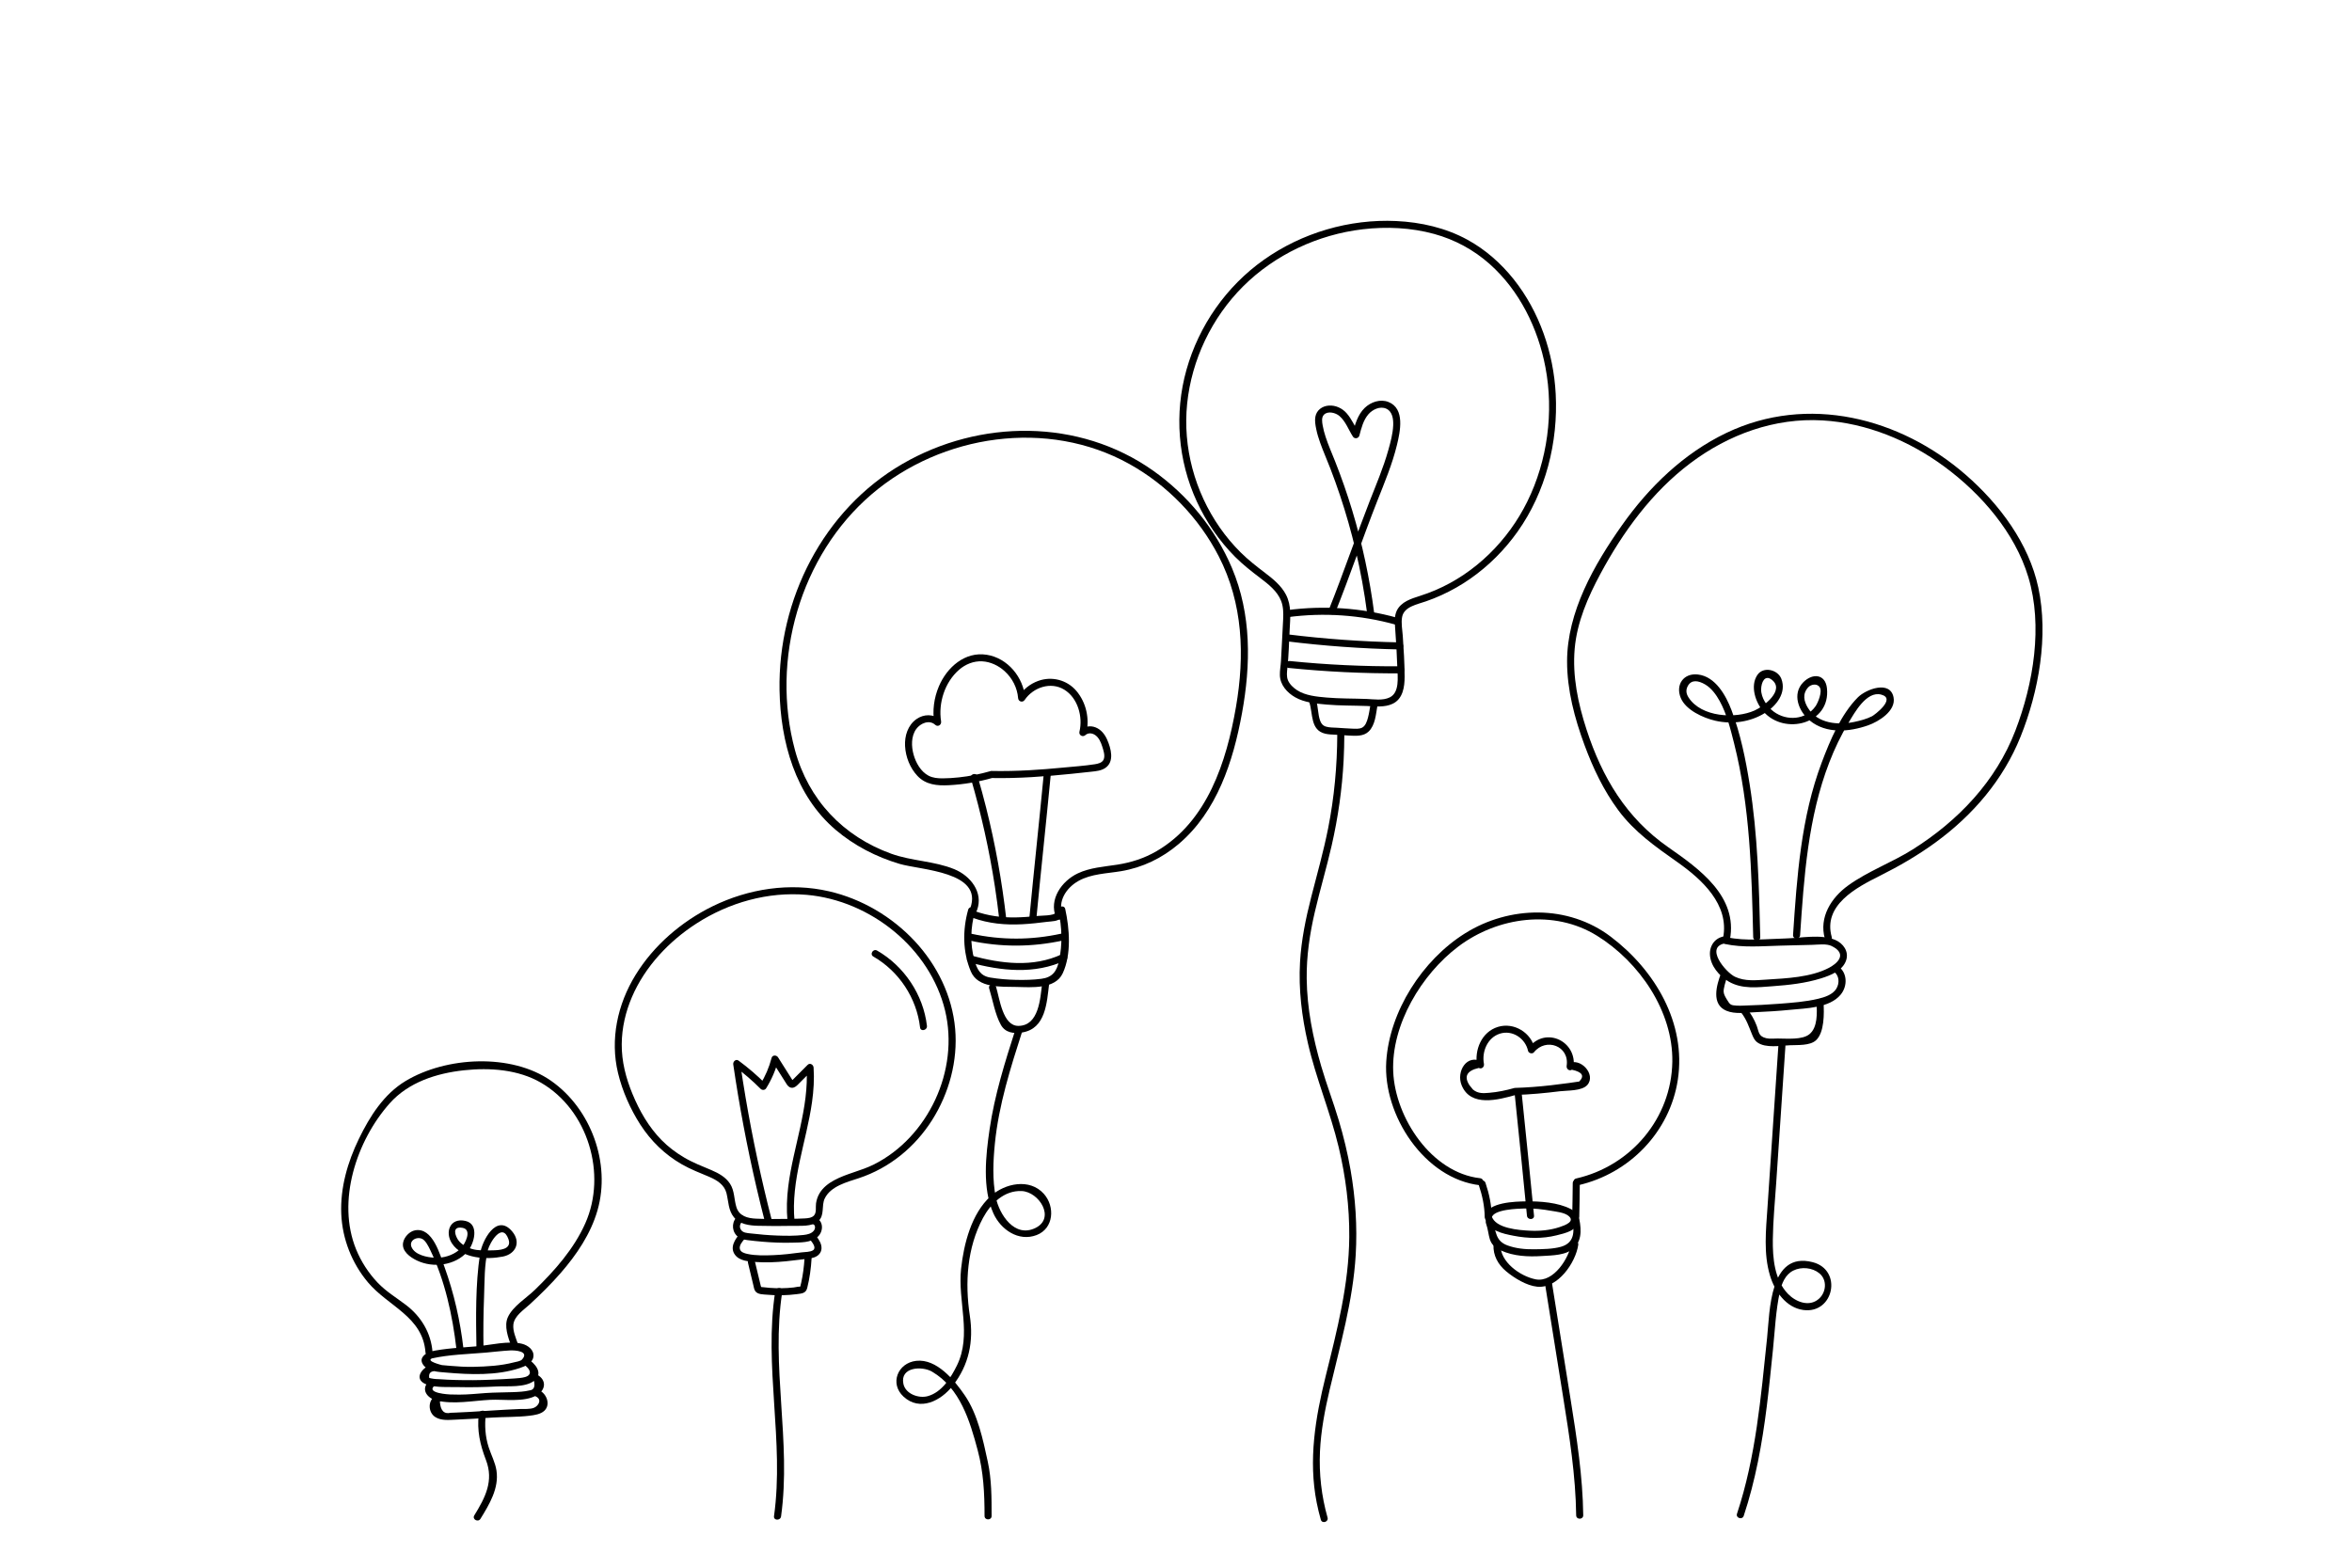 <svg id="eJska9XyPRF1" xmlns="http://www.w3.org/2000/svg" xmlns:xlink="http://www.w3.org/1999/xlink" viewBox="0 0 1200 800" shape-rendering="geometricPrecision" text-rendering="geometricPrecision" style="background-color:transparent">
<style><![CDATA[
#eJska9XyPRF4 {animation: eJska9XyPRF4_c_o 9300ms linear infinite normal forwards}@keyframes eJska9XyPRF4_c_o { 0% {opacity: 0} 7.204% {opacity: 0;animation-timing-function: step-end} 7.312% {opacity: 0.08;animation-timing-function: cubic-bezier(0.17,0.17,0.67,1)} 11.613% {opacity: 1;animation-timing-function: cubic-bezier(0.17,0,0.83,1)} 86.022% {opacity: 1;animation-timing-function: cubic-bezier(0.17,0,0.83,1)} 96.774% {opacity: 0} 100% {opacity: 0}} #eJska9XyPRF7 {animation: eJska9XyPRF7_c_o 9300ms linear infinite normal forwards}@keyframes eJska9XyPRF7_c_o { 0% {opacity: 0} 8.495% {opacity: 0;animation-timing-function: step-end} 8.602% {opacity: 1;animation-timing-function: step-end} 86.022% {opacity: 1} 96.774% {opacity: 0} 100% {opacity: 0}} #eJska9XyPRF10 {animation: eJska9XyPRF10_c_o 9300ms linear infinite normal forwards}@keyframes eJska9XyPRF10_c_o { 0% {opacity: 0} 8.495% {opacity: 0;animation-timing-function: step-end} 8.602% {opacity: 1;animation-timing-function: step-end} 86.022% {opacity: 1} 96.774% {opacity: 0} 100% {opacity: 0}} #eJska9XyPRF13 {animation: eJska9XyPRF13_c_o 9300ms linear infinite normal forwards}@keyframes eJska9XyPRF13_c_o { 0% {opacity: 0} 8.495% {opacity: 0;animation-timing-function: step-end} 8.602% {opacity: 1;animation-timing-function: step-end} 86.022% {opacity: 1} 96.774% {opacity: 0} 100% {opacity: 0}} #eJska9XyPRF16 {animation: eJska9XyPRF16_c_o 9300ms linear infinite normal forwards}@keyframes eJska9XyPRF16_c_o { 0% {opacity: 0} 13.226% {opacity: 0;animation-timing-function: step-end} 13.333% {opacity: 0.08;animation-timing-function: cubic-bezier(0.17,0.17,0.67,1)} 17.634% {opacity: 1;animation-timing-function: cubic-bezier(0.17,0,0.83,1)} 86.022% {opacity: 1;animation-timing-function: cubic-bezier(0.17,0,0.83,1)} 96.774% {opacity: 0} 100% {opacity: 0}} #eJska9XyPRF19 {animation: eJska9XyPRF19_c_o 9300ms linear infinite normal forwards}@keyframes eJska9XyPRF19_c_o { 0% {opacity: 0} 16.237% {opacity: 0;animation-timing-function: step-end} 16.344% {opacity: 1;animation-timing-function: step-end} 86.022% {opacity: 1} 96.774% {opacity: 0} 100% {opacity: 0}} #eJska9XyPRF22 {animation: eJska9XyPRF22_c_o 9300ms linear infinite normal forwards}@keyframes eJska9XyPRF22_c_o { 0% {opacity: 0} 16.237% {opacity: 0;animation-timing-function: step-end} 16.344% {opacity: 1;animation-timing-function: step-end} 86.022% {opacity: 1} 96.774% {opacity: 0} 100% {opacity: 0}} #eJska9XyPRF25 {animation: eJska9XyPRF25_c_o 9300ms linear infinite normal forwards}@keyframes eJska9XyPRF25_c_o { 0% {opacity: 0} 16.237% {opacity: 0;animation-timing-function: step-end} 16.344% {opacity: 1;animation-timing-function: step-end} 86.022% {opacity: 1} 96.774% {opacity: 0} 100% {opacity: 0}} #eJska9XyPRF28 {animation: eJska9XyPRF28_c_o 9300ms linear infinite normal forwards}@keyframes eJska9XyPRF28_c_o { 0% {opacity: 0} 20.108% {opacity: 0;animation-timing-function: step-end} 20.215% {opacity: 0.08;animation-timing-function: cubic-bezier(0.17,0.17,0.67,1)} 24.516% {opacity: 1;animation-timing-function: cubic-bezier(0.17,0,0.83,1)} 86.022% {opacity: 1;animation-timing-function: cubic-bezier(0.17,0,0.83,1)} 96.774% {opacity: 0} 100% {opacity: 0}} #eJska9XyPRF31 {animation: eJska9XyPRF31_c_o 9300ms linear infinite normal forwards}@keyframes eJska9XyPRF31_c_o { 0% {opacity: 0} 21.398% {opacity: 0;animation-timing-function: step-end} 21.505% {opacity: 1;animation-timing-function: step-end} 86.022% {opacity: 1} 96.774% {opacity: 0} 100% {opacity: 0}} #eJska9XyPRF34 {animation: eJska9XyPRF34_c_o 9300ms linear infinite normal forwards}@keyframes eJska9XyPRF34_c_o { 0% {opacity: 0} 21.398% {opacity: 0;animation-timing-function: step-end} 21.505% {opacity: 1;animation-timing-function: step-end} 86.022% {opacity: 1} 96.774% {opacity: 0} 100% {opacity: 0}} #eJska9XyPRF37 {animation: eJska9XyPRF37_c_o 9300ms linear infinite normal forwards}@keyframes eJska9XyPRF37_c_o { 0% {opacity: 0} 21.398% {opacity: 0;animation-timing-function: step-end} 21.505% {opacity: 1;animation-timing-function: step-end} 86.022% {opacity: 1} 96.774% {opacity: 0} 100% {opacity: 0}} #eJska9XyPRF40 {animation: eJska9XyPRF40_c_o 9300ms linear infinite normal forwards}@keyframes eJska9XyPRF40_c_o { 0% {opacity: 0} 27.419% {opacity: 0;animation-timing-function: step-end} 27.527% {opacity: 0.08;animation-timing-function: cubic-bezier(0.17,0.17,0.67,1)} 31.828% {opacity: 1;animation-timing-function: cubic-bezier(0.17,0,0.83,1)} 86.022% {opacity: 1;animation-timing-function: cubic-bezier(0.17,0,0.83,1)} 96.774% {opacity: 0} 100% {opacity: 0}} #eJska9XyPRF43 {animation: eJska9XyPRF43_c_o 9300ms linear infinite normal forwards}@keyframes eJska9XyPRF43_c_o { 0% {opacity: 0} 29.57% {opacity: 0;animation-timing-function: step-end} 29.677% {opacity: 1;animation-timing-function: step-end} 86.022% {opacity: 1} 96.774% {opacity: 0} 100% {opacity: 0}} #eJska9XyPRF46 {animation: eJska9XyPRF46_c_o 9300ms linear infinite normal forwards}@keyframes eJska9XyPRF46_c_o { 0% {opacity: 0} 29.57% {opacity: 0;animation-timing-function: step-end} 29.677% {opacity: 1;animation-timing-function: step-end} 86.022% {opacity: 1} 96.774% {opacity: 0} 100% {opacity: 0}} #eJska9XyPRF49 {animation: eJska9XyPRF49_c_o 9300ms linear infinite normal forwards}@keyframes eJska9XyPRF49_c_o { 0% {opacity: 0} 29.57% {opacity: 0;animation-timing-function: step-end} 29.677% {opacity: 1;animation-timing-function: step-end} 86.022% {opacity: 1} 96.774% {opacity: 0} 100% {opacity: 0}} #eJska9XyPRF52 {animation: eJska9XyPRF52_c_o 9300ms linear infinite normal forwards}@keyframes eJska9XyPRF52_c_o { 0% {opacity: 0} 35.161% {opacity: 0;animation-timing-function: step-end} 35.269% {opacity: 0.08;animation-timing-function: cubic-bezier(0.17,0.17,0.67,1)} 39.57% {opacity: 1;animation-timing-function: cubic-bezier(0.17,0,0.83,1)} 86.022% {opacity: 1;animation-timing-function: cubic-bezier(0.17,0,0.83,1)} 96.774% {opacity: 0} 100% {opacity: 0}} #eJska9XyPRF55 {animation: eJska9XyPRF55_c_o 9300ms linear infinite normal forwards}@keyframes eJska9XyPRF55_c_o { 0% {opacity: 0} 37.742% {opacity: 0;animation-timing-function: step-end} 37.849% {opacity: 1;animation-timing-function: step-end} 86.022% {opacity: 1} 96.774% {opacity: 0} 100% {opacity: 0}} #eJska9XyPRF58 {animation: eJska9XyPRF58_c_o 9300ms linear infinite normal forwards}@keyframes eJska9XyPRF58_c_o { 0% {opacity: 0} 37.742% {opacity: 0;animation-timing-function: step-end} 37.849% {opacity: 1;animation-timing-function: step-end} 86.022% {opacity: 1} 96.774% {opacity: 0} 100% {opacity: 0}} #eJska9XyPRF61 {animation: eJska9XyPRF61_c_o 9300ms linear infinite normal forwards}@keyframes eJska9XyPRF61_c_o { 0% {opacity: 0} 37.742% {opacity: 0;animation-timing-function: step-end} 37.849% {opacity: 1;animation-timing-function: step-end} 86.022% {opacity: 1} 96.774% {opacity: 0} 100% {opacity: 0}} #eJska9XyPRF64_tr {animation: eJska9XyPRF64_tr__tr 9300ms linear infinite normal forwards}@keyframes eJska9XyPRF64_tr__tr { 0% {transform: translate(-168.81px,256.618px) rotate(-1deg);animation-timing-function: cubic-bezier(0.33,0,0.67,1)} 16.344% {transform: translate(-168.81px,256.618px) rotate(1deg);animation-timing-function: cubic-bezier(0.33,0,0.67,1)} 32.688% {transform: translate(-168.81px,256.618px) rotate(-1deg);animation-timing-function: cubic-bezier(0.33,0,0.67,1)} 49.032% {transform: translate(-168.81px,256.618px) rotate(1deg);animation-timing-function: cubic-bezier(0.33,0,0.67,1)} 64.946% {transform: translate(-168.81px,256.618px) rotate(-1deg);animation-timing-function: cubic-bezier(0.33,0,0.67,1)} 78.71% {transform: translate(-168.81px,256.618px) rotate(1deg);animation-timing-function: cubic-bezier(0.33,0,0.67,1)} 96.774% {transform: translate(-168.81px,256.618px) rotate(-1deg);animation-timing-function: cubic-bezier(0.33,0,0.83,0.83)} 99.355% {transform: translate(-168.81px,256.618px) rotate(1deg)} 100% {transform: translate(-168.81px,256.618px) rotate(1deg)}} #eJska9XyPRF80_tr {animation: eJska9XyPRF80_tr__tr 9300ms linear infinite normal forwards}@keyframes eJska9XyPRF80_tr__tr { 0% {transform: translate(-44.883px,256.113px) rotate(2deg);animation-timing-function: cubic-bezier(0.33,0,0.67,1)} 16.344% {transform: translate(-44.883px,256.113px) rotate(-1deg);animation-timing-function: cubic-bezier(0.33,0,0.67,1)} 32.688% {transform: translate(-44.883px,256.113px) rotate(2deg);animation-timing-function: cubic-bezier(0.33,0,0.67,1)} 49.032% {transform: translate(-44.883px,256.113px) rotate(-1deg);animation-timing-function: cubic-bezier(0.33,0,0.67,1)} 64.946% {transform: translate(-44.883px,256.113px) rotate(2deg);animation-timing-function: cubic-bezier(0.33,0,0.67,1)} 78.71% {transform: translate(-44.883px,256.113px) rotate(0deg);animation-timing-function: cubic-bezier(0.33,0,0.67,1)} 96.774% {transform: translate(-44.883px,256.113px) rotate(2deg)} 100% {transform: translate(-44.883px,256.113px) rotate(2deg)}} #eJska9XyPRF97_tr {animation: eJska9XyPRF97_tr__tr 9300ms linear infinite normal forwards}@keyframes eJska9XyPRF97_tr__tr { 0% {transform: translate(59.342px,256.129px) rotate(0deg);animation-timing-function: cubic-bezier(0.33,0,0.67,1)} 16.344% {transform: translate(59.342px,256.129px) rotate(2deg);animation-timing-function: cubic-bezier(0.33,0,0.67,1)} 32.688% {transform: translate(59.342px,256.129px) rotate(-1deg);animation-timing-function: cubic-bezier(0.33,0,0.67,1)} 49.032% {transform: translate(59.342px,256.129px) rotate(1deg);animation-timing-function: cubic-bezier(0.33,0,0.67,1)} 64.946% {transform: translate(59.342px,256.129px) rotate(-2deg);animation-timing-function: cubic-bezier(0.33,0,0.67,1)} 78.71% {transform: translate(59.342px,256.129px) rotate(2deg);animation-timing-function: cubic-bezier(0.33,0,0.67,1)} 96.774% {transform: translate(59.342px,256.129px) rotate(0deg)} 100% {transform: translate(59.342px,256.129px) rotate(0deg)}} #eJska9XyPRF120_tr {animation: eJska9XyPRF120_tr__tr 9300ms linear infinite normal forwards}@keyframes eJska9XyPRF120_tr__tr { 0% {transform: translate(226.247px,256.055px) rotate(-2deg);animation-timing-function: cubic-bezier(0.33,0,0.67,1)} 16.344% {transform: translate(226.247px,256.055px) rotate(0deg);animation-timing-function: cubic-bezier(0.33,0,0.67,1.24)} 40% {transform: translate(226.247px,256.055px) rotate(-1.187deg);animation-timing-function: cubic-bezier(0.33,0.26,0.67,1)} 64.946% {transform: translate(226.247px,256.055px) rotate(0deg);animation-timing-function: cubic-bezier(0.33,0,0.67,1)} 78.71% {transform: translate(226.247px,256.055px) rotate(1deg);animation-timing-function: cubic-bezier(0.33,0,0.67,1)} 96.774% {transform: translate(226.247px,256.055px) rotate(-2deg)} 100% {transform: translate(226.247px,256.055px) rotate(-2deg)}} #eJska9XyPRF137_tr {animation: eJska9XyPRF137_tr__tr 9300ms linear infinite normal forwards}@keyframes eJska9XyPRF137_tr__tr { 0% {transform: translate(283.352px,256.128px) rotate(-1deg);animation-timing-function: cubic-bezier(0.33,0,0.67,1)} 16.344% {transform: translate(283.352px,256.128px) rotate(1deg);animation-timing-function: cubic-bezier(0.33,0,0.67,1)} 32.688% {transform: translate(283.352px,256.128px) rotate(-1deg);animation-timing-function: cubic-bezier(0.33,0,0.67,1)} 49.032% {transform: translate(283.352px,256.128px) rotate(1deg);animation-timing-function: cubic-bezier(0.33,0,0.67,1)} 64.946% {transform: translate(283.352px,256.128px) rotate(-1deg);animation-timing-function: cubic-bezier(0.33,0,0.67,1)} 78.71% {transform: translate(283.352px,256.128px) rotate(1deg);animation-timing-function: cubic-bezier(0.33,0,0.67,1)} 96.774% {transform: translate(283.352px,256.128px) rotate(-1deg)} 100% {transform: translate(283.352px,256.128px) rotate(-1deg)}} #eJska9XyPRF155_tr {animation: eJska9XyPRF155_tr__tr 9300ms linear infinite normal forwards}@keyframes eJska9XyPRF155_tr__tr { 0% {transform: translate(382.712px,256.132px) rotate(2deg);animation-timing-function: cubic-bezier(0.33,0,0.67,1)} 16.344% {transform: translate(382.712px,256.132px) rotate(1deg);animation-timing-function: cubic-bezier(0.33,0,0.67,1)} 32.688% {transform: translate(382.712px,256.132px) rotate(2deg);animation-timing-function: cubic-bezier(0.33,0,0.67,1)} 49.032% {transform: translate(382.712px,256.132px) rotate(0deg);animation-timing-function: cubic-bezier(0.33,0,0.67,1)} 64.946% {transform: translate(382.712px,256.132px) rotate(2deg);animation-timing-function: cubic-bezier(0.33,0,0.67,1)} 78.71% {transform: translate(382.712px,256.132px) rotate(1deg);animation-timing-function: cubic-bezier(0.33,0,0.67,1)} 96.774% {transform: translate(382.712px,256.132px) rotate(2deg)} 100% {transform: translate(382.712px,256.132px) rotate(2deg)}}
]]></style>
<rect width="1200" height="800" rx="0" ry="0" fill="#fff" stroke-width="0"/><g transform="matrix(1.2 0 0 1.2 446 468)"><g id="eJska9XyPRF4" transform="translate(0 5.5)" opacity="0"><path d="M-220.774,135.114c7.207,8.105,18.118,12.762,29.199,14.68c10.735,1.858,22.55,1.171,33.204-3.328c10.172-4.295,18.361-12.088,23.156-21.766c4.528-9.139,6.079-19.265,5.527-28.876.348-2.177.409-4.359-.01-6.526-1.089-5.627-4.687-10.202-8.267-14.412-3.525-4.143-7.108-8.288-11.222-11.897-8.203-7.198-18.564-10.939-30.409-8.287-12.227,2.737-22.581,10.807-30.476,20.382-14.1,17.101-26.028,42.794-10.702,60.03" fill="#66c5b1" stroke-width="0"/></g></g><g transform="matrix(1.2 0 0 1.2 446 468)"><g id="eJska9XyPRF7" transform="matrix(.945 0.502-.412 0.776 60.018 95.583)" opacity="0"><path d="M-233.896,101.87c0,0-21.605-7.494-21.605-7.494" paint-order="stroke fill markers" fill="none" fill-rule="evenodd" stroke="#66c5b1" stroke-width="5" stroke-linecap="round"/></g></g><g transform="matrix(1.2 0 0 1.2 446 468)"><g id="eJska9XyPRF10" transform="matrix(.9 0.363-.292 0.722 81.426 65.747)" opacity="0"><path d="M-236,101.5c0,0,7.203-27.443,7.203-27.443" paint-order="stroke fill markers" fill="none" fill-rule="evenodd" stroke="#66c5b1" stroke-width="5" stroke-linecap="round"/></g></g><g transform="matrix(1.2 0 0 1.2 446 468)"><g id="eJska9XyPRF13" transform="matrix(.921 0.391-.391 0.921 30.917 77.437)" opacity="0"><path d="M-207.5,58c0,0-19.889-32.529-19.889-32.529" paint-order="stroke fill markers" fill="none" fill-rule="evenodd" stroke="#66c5b1" stroke-width="5" stroke-linecap="round"/></g></g><g transform="matrix(1.2 0 0 1.2 446 468)"><g id="eJska9XyPRF16" transform="translate(7 0)" opacity="0"><path d="M-85.377,104.875c13.181,4.419,28.088,2.972,41.364-1.501c12.861-4.332,25.204-12.02,33.762-23.1C-2.08,69.698,1.624,56.551,0.401,43.388c-1.154-12.43-6.189-24.163-13.159-34.11-1.066-2.53-2.447-4.898-4.339-6.966-4.91-5.373-11.84-8.143-18.511-10.534-6.566-2.354-13.195-4.673-20.044-6.109-13.66-2.863-27.365-.763-38.437,9.043-11.43,10.122-17.296,24.839-19.499,39.718-3.935,26.573.18,61.047,28.211,70.445" fill="#c7e598" stroke-width="0"/></g></g><g transform="matrix(1.2 0 0 1.2 446 468)"><g id="eJska9XyPRF19" transform="matrix(.993 0.122-.122 0.993 87.894 10.544)" opacity="0"><path d="M-177.957,-9.1c0,0-22.912-32.536-22.912-32.536" paint-order="stroke fill markers" fill="none" fill-rule="evenodd" stroke="#c7e598" stroke-width="5" stroke-linecap="round"/></g></g><g transform="matrix(1.2 0 0 1.2 446 468)"><g id="eJska9XyPRF22" transform="matrix(.927-.375 0.375 0.927 58.342-58.729)" opacity="0"><path d="M-169.868,-8.196c0,0-14.964-13.839-14.964-13.839" paint-order="stroke fill markers" fill="none" fill-rule="evenodd" stroke="#c7e598" stroke-width="5" stroke-linecap="round"/></g></g><g transform="matrix(1.2 0 0 1.2 446 468)"><g id="eJska9XyPRF25" transform="matrix(.545 0.839-.839 0.545 26.413 124.029)" opacity="0"><path d="M-172.273,-6.317c0,0-12.642-16.208-12.642-16.208" paint-order="stroke fill markers" fill="none" fill-rule="evenodd" stroke="#c7e598" stroke-width="5" stroke-linecap="round"/></g></g><g transform="matrix(1.2 0 0 1.2 446 468)"><g id="eJska9XyPRF28" transform="translate(10 0)" opacity="0"><path d="M27.879,-10.655c22.896,1.226,45.731-6.751,64.559-18.48c18.238-11.362,34.067-27.395,42.317-46.862c7.877-18.584,7.485-39.142-.688-57.783-7.717-17.602-21.227-32.663-36.942-44.365-2.884-3.256-6.185-6.151-10.151-8.411-10.297-5.87-22.545-7.162-34.205-8.007-11.477-.832-23.037-1.589-34.526-.975-22.912,1.222-43.541,9.675-56.362,28.283-13.233,19.208-15.509,42.899-11.929,65.382c6.395,40.153,29.239,88.611,77.927,91.218" fill="#ffe67d" stroke-width="0"/></g></g><g transform="matrix(1.2 0 0 1.2 446 468)"><g id="eJska9XyPRF31" transform="matrix(.899 0.438-.438 0.899 199.83-125.986)" opacity="0"><path d="M-177.957,-9.1c0,0-41.889-58.328-41.889-58.328" paint-order="stroke fill markers" fill="none" fill-rule="evenodd" stroke="#ffe67d" stroke-width="5" stroke-linecap="round"/></g></g><g transform="matrix(1.2 0 0 1.2 446 468)"><g id="eJska9XyPRF34" transform="matrix(.999-.052 0.052 0.999 182.3-206.712)" opacity="0"><path d="M-169.868,-8.196c0,0-24.334-21.34-24.334-21.34" paint-order="stroke fill markers" fill="none" fill-rule="evenodd" stroke="#ffe67d" stroke-width="5" stroke-linecap="round"/></g></g><g transform="matrix(1.2 0 0 1.2 446 468)"><g id="eJska9XyPRF37" transform="matrix(.545 0.839-.839 0.545 168.55-66.168)" opacity="0"><path d="M-172.273,-6.317c0,0-17.47-31.266-17.47-31.266" paint-order="stroke fill markers" fill="none" fill-rule="evenodd" stroke="#ffe67d" stroke-width="5" stroke-linecap="round"/></g></g><g transform="matrix(1.2 0 0 1.2 446 468)"><g id="eJska9XyPRF40" transform="translate(-10 0)" opacity="0"><path d="M216.296,-136.908c17.093,1.62,34.843-5.015,49.868-15.103c14.556-9.773,27.658-23.79,35.334-41.057c7.327-16.484,8.599-34.927,3.883-51.826-4.454-15.958-13.448-29.769-24.355-40.618-1.916-2.986-4.174-5.657-6.979-7.773-7.282-5.497-16.379-6.934-25.067-7.957-8.552-1.006-17.172-1.947-25.843-1.658-17.292.575-33.421,7.685-44.461,24.079-11.397,16.922-14.909,38.113-13.933,58.353c1.743,36.148,15.203,80.117,51.553,83.56" fill="#e0b4d4" stroke-width="0"/></g></g><g transform="matrix(1.2 0 0 1.2 446 468)"><g id="eJska9XyPRF43" transform="matrix(.899 0.438-.438 0.899 369.83-225.986)" opacity="0"><path d="M-177.957,-9.1c0,0-20.319-46.04-20.319-46.04" paint-order="stroke fill markers" fill="none" fill-rule="evenodd" stroke="#e0b4d4" stroke-width="5" stroke-linecap="round"/></g></g><g transform="matrix(1.2 0 0 1.2 446 468)"><g id="eJska9XyPRF46" transform="matrix(.999-.052 0.052 0.999 352.3-306.712)" opacity="0"><path d="M-169.868,-8.196c0,0-24.334-21.34-24.334-21.34" paint-order="stroke fill markers" fill="none" fill-rule="evenodd" stroke="#e0b4d4" stroke-width="5" stroke-linecap="round"/></g></g><g transform="matrix(1.2 0 0 1.2 446 468)"><g id="eJska9XyPRF49" transform="matrix(.545 0.839-.839 0.545 338.55-166.168)" opacity="0"><path d="M-172.273,-6.317c0,0-8.119-26.386-8.119-26.386" paint-order="stroke fill markers" fill="none" fill-rule="evenodd" stroke="#e0b4d4" stroke-width="5" stroke-linecap="round"/></g></g><g transform="matrix(1.2 0 0 1.2 446 468)"><g id="eJska9XyPRF52" opacity="0"><path d="M427.372,-30.969c32.243-24.888,47.658-66.511,42.171-107.005-2.877-21.237-11.457-41.808-25.617-57.81-6.476-7.317-14.155-13.622-22.746-18.184-7.516-3.99-13.552-6.988-20.461-7.056-4.784-.047-9.326-.087-12.58.128-11.75.776-12.669,4.084-21.185,9.049-7.892,4.601-15.575,9.57-22.8,15.192-17.136,13.337-33.857,29.812-43.885,49.695-19.312,38.293-1.414,81.375,24.332,111.634c12.69,14.915,29.409,23.694,48.982,23.757c19.498.063,38.374-7.501,53.789-19.4" fill="#e8aca6" stroke-width="0"/></g></g><g transform="matrix(1.2 0 0 1.2 446 468)"><g id="eJska9XyPRF55" transform="matrix(.866 0.5-.5 0.866 543.437-128.817)" opacity="0"><path d="M-177.957,-9.1c0,0-20.319-46.04-20.319-46.04" paint-order="stroke fill markers" fill="none" fill-rule="evenodd" stroke="#e8aca6" stroke-width="5" stroke-linecap="round"/></g></g><g transform="matrix(1.2 0 0 1.2 446 468)"><g id="eJska9XyPRF58" transform="matrix(.982 0.191-.191 0.982 533.919-183.549)" opacity="0"><path d="M-169.868,-8.196c0,0-24.334-21.34-24.334-21.34" paint-order="stroke fill markers" fill="none" fill-rule="evenodd" stroke="#e8aca6" stroke-width="5" stroke-linecap="round"/></g></g><g transform="matrix(1.2 0 0 1.2 446 468)"><g id="eJska9XyPRF61" transform="matrix(.545 0.839-.839 0.545 513.55-74.168)" opacity="0"><path d="M-172.273,-6.317c0,0-8.119-26.386-8.119-26.386" paint-order="stroke fill markers" fill="none" fill-rule="evenodd" stroke="#e8aca6" stroke-width="5" stroke-linecap="round"/></g></g><g transform="matrix(1.2 0 0 1.2 446 468)"><g id="eJska9XyPRF64_tr" transform="translate(-168.81,256.618) rotate(-1)"><g transform="translate(175.514,-256.133)"><g><path d="M-193.221,184.244c-.454-8.136-4.537-15.235-10.901-20.266-4.083-3.227-8.381-5.87-11.937-9.754-3.812-4.164-6.871-9.066-8.904-14.336-7.934-20.566.93-46.06,15.345-61.759c8.153-8.88,20.182-12.486,31.872-13.541c10.985-.993,23.041.052,32.663,5.876c19.813,11.99,27.381,39.355,17.793,60.028-5.035,10.855-13.316,19.869-21.957,27.981-3.616,3.392-9.506,6.834-11.681,11.407-1.807,3.798-.013,8.628,1.188,12.303.598,1.827,3.496,1.045,2.894-.797-.813-2.486-2.151-5.627-1.808-8.306.475-3.707,4.554-6.179,7.086-8.435c4.664-4.155,9.2-8.465,13.384-13.107c6.94-7.698,13.091-16.432,16.153-26.435c6.071-19.836-2.009-43.232-18.812-55.41-16.675-12.086-44.416-11.04-61.813-.974-9.342,5.405-15.459,14.741-20.244,24.162-5.005,9.852-8.371,20.759-8.09,31.899.269,10.633,4.138,21.008,10.833,29.265c8.425,10.389,23.086,14.974,23.936,30.199.107,1.92,3.107,1.932,3,0" stroke-width="0"/></g><g><path d="M-194.315,183.964c-2.619,1.065-4.975,3.048-2.708,5.893c2.091,2.628,6.353,2.803,9.391,3.125c10.087,1.068,21.56,1.741,31.414-1.381c2.25-.714,5.34-1.913,5.828-4.574.544-2.959-2.223-5.065-4.771-5.733-5.75-1.506-13.334.351-19.208.757-6.601.455-13.45.595-19.946,1.913-1.891.384-1.09,3.276.798,2.893c7.445-1.511,15.361-1.546,22.924-2.063c3.45-.235,6.921-.628,10.377-.742c2.047-.067,8.368.391,4.975,3.957-.696.731-2.508.914-3.447,1.142-5.551,1.348-11.542,1.58-17.226,1.601-3.343.014-6.628-.256-9.949-.601-1.147-.118-2.294-.207-3.436-.367-.008-.001-6.984-1.802-4.218-2.927c1.765-.718.993-3.622-.798-2.893" stroke-width="0"/></g><g><path d="M-194.619,189.761c-4.224,1.865-6.603,6.373-.983,8.284c3.955,1.345,8.959,1.043,13.078,1.212c5.437.223,10.872.208,16.309.018c4.607-.162,12.004.786,15.976-2.138c4.207-3.096.517-7.473-2.715-9.497-1.641-1.028-3.148,1.566-1.514,2.59c2.498,1.564,3.845,4.345.399,5.25-1.451.38-2.983.434-4.473.521-3.414.2-6.85.269-10.267.358-4.882.127-9.768.084-14.646-.14-2.468-.113-4.938-.257-7.397-.487-1.345-.032-2.663-.225-3.953-.58-.254-1.619.312-2.552,1.7-2.8c1.763-.779.238-3.364-1.514-2.591" stroke-width="0"/></g><g><path d="M-194.919,196.511c-3.725,3.256-1.071,7.21,3.069,8.291c7.164,1.87,15.491.344,22.744.098c5.846-.2,14.476,1.42,19.877-1.609c3.958-2.218,4.27-6.376.437-8.66-1.662-.99-3.173,1.603-1.514,2.591.532,2.495-.145,3.822-2.029,3.982-1.1.234-2.21.385-3.331.455-1.245.102-2.502.117-3.749.144-3.813.086-7.628-.026-11.438.177-3.763.2-7.494.544-11.267.481-1.316-.021-2.634-.073-3.948-.14-.393-.02-10.165-.685-6.729-3.689c1.456-1.272-.673-3.388-2.122-2.121" stroke-width="0"/></g><g><path d="M-191.978,202.686c-3.699,1.654-3.754,7.112-.455,9.195c2.518,1.59,5.664,1.259,8.473,1.198c5.224-.115,10.442-.381,15.662-.618c5.19-.235,10.564.03,15.722-.496c2.119-.216,4.834-.529,6.457-2.014c2.831-2.593,1.086-7.256-2.007-8.736-1.733-.83-3.257,1.756-1.515,2.59c2.719,1.302,1.118,3.96-.758,4.761-1.697.724-4.34.42-6.14.459-3.596.078-7.19.23-10.784.392-3.58.162-7.159.34-10.74.478-1.966.075-3.931.141-5.897.184c0,0-1.978.038-1.978.038-2.845.622-4.354-.992-4.526-4.84c1.76-.787.236-3.373-1.514-2.591" stroke-width="0"/></g><g><path d="M-180.036,183.073c-1.161-11.969-3.609-23.739-7.511-35.121-1.705-4.974-4.677-17.018-12.261-15.666-2.336.416-4.559,2.729-5.085,5.027-.839,3.666,2.849,6.368,5.713,7.806c6.856,3.439,16.171,2.441,21.495-3.323c2.903-3.145,5.522-11.653-.569-13.148-6.575-1.613-8.964,4.695-5.854,9.533c4.22,6.564,14.574,7.142,21.504,5.902c5.47-.979,7.972-5.967,4.089-10.684-6.561-7.968-12.87,3.925-13.797,9.441-2.196,13.07-2.194,26.868-2.207,40.087-.002,1.931,2.998,1.934,3,0c.007-7.281.194-14.557.615-21.826.376-6.512.287-13.674,1.998-20.006.766-2.835,6.22-11.955,8.802-4.39c1.579,4.629-4.309,4.646-7.011,4.65-2.844.005-5.936.1-8.654-.763-2.107-.669-4.496-2.02-5.748-3.925-.991-1.507-2.805-5.901,1.8-5.137c4.535.753,1.072,6.975-.552,8.6-2.529,2.53-6.197,3.86-9.738,3.964-3.202.096-8.532-.791-10.691-3.584-2.629-3.4,1.142-5.727,3.737-4.635c1.54.647,2.785,3.282,3.439,4.69c6.07,13.085,9.103,28.242,10.486,42.508.185,1.904,3.187,1.924,3,0" stroke-width="0"/></g><g><path d="M-174.022,210.883c-.933,6.964.312,12.994,2.698,19.531c3.273,8.969-.532,15.976-5.358,23.509-1.045,1.63,1.551,3.136,2.59,1.514c3.883-6.061,8.195-12.875,7.174-20.42-.469-3.464-2.119-6.599-3.126-9.912-1.422-4.68-1.624-9.401-.978-14.222.255-1.907-2.748-1.889-3,0" stroke-width="0"/></g></g></g></g><g transform="matrix(1.2 0 0 1.2 446 468)"><g id="eJska9XyPRF80_tr" transform="translate(-44.883,256.113) rotate(2)"><g transform="translate(44.883,-256.113)"><g><path d="M-8.736,15.364C2.409,21.271,10.287,32.342,12.18,44.815c.289,1.903,3.18,1.094,2.894-.798C13.075,30.845,4.529,19.003,-7.222,12.773c-1.705-.903-3.222,1.686-1.514,2.591" stroke-width="0"/></g><g><g><path d="M-74.312,108.559c-4.023-1.533-8.029-2.913-11.826-4.979-3.569-1.94-6.903-4.276-9.855-7.072-5.668-5.365-9.815-12.082-13.029-19.146-3.039-6.68-5.118-13.655-5.317-21.031-.187-6.914,1.149-13.769,3.65-20.206c5.086-13.091,14.88-24.243,26.334-32.197c13.479-9.359,29.866-14.652,46.338-13.801c13.706.707,27.056,5.977,37.889,14.345C10.543,12.715,18.9,24.161,22.546,37.214c3.506,12.554,2.214,26.138-2.855,38.089C14.666,87.151,5.933,97.529,-5.42,103.729c-5.337,2.915-11.398,4.22-16.64,7.301-2.413,1.418-4.693,3.298-6.041,5.796-.719,1.334-1.146,2.773-1.316,4.276-.184,1.616.446,3.888-.703,5.213-.89,1.027-2.546,1.241-3.818,1.36-2.18.204-4.374.304-6.561.419-4.712.246-9.451.455-14.172.41-3.576-.033-7.192-.815-8.512-4.56-1.158-3.283-.994-6.959-3.067-9.902-1.954-2.771-4.986-4.279-8.062-5.483-1.798-.704-2.578,2.195-.797,2.893c3.277,1.283,6.469,3.09,7.5,6.686.995,3.47,1,7.23,3.498,10.087c2.588,2.959,6.75,3.309,10.422,3.277c4.897-.042,9.794-.211,14.682-.49c3.364-.192,7.976.154,10.693-2.268c2.894-2.581,1.105-6.681,2.546-9.893c2.38-5.3,9.218-7.25,14.199-9.094c12.83-4.751,23.36-14.002,30.249-25.783c6.817-11.657,10.084-25.602,8.435-39.057C25.4,30.923,18.477,18.025,8.545,8.121c-10.041-10.011-23.121-17.114-37.057-19.824-16.742-3.256-34.261.083-49.224,8.067-13.034,6.956-24.485,17.516-31.795,30.415-7.196,12.697-9.904,27.69-5.952,41.892c2.105,7.566,5.726,15.06,10.195,21.506c4.736,6.829,10.851,12.411,18.21,16.303c3.851,2.036,7.912,3.426,11.969,4.972c1.805.688,2.587-2.211.797-2.893" stroke-width="0"/></g><g><path d="M-62.267,127.514c-2.592,2.084-2.822,5.968-.527,8.359c1.29,1.345,3.007,1.709,4.793,1.88c2.118.204,4.246.341,6.371.449c4.182.209,8.377.241,12.557-.022c3.564-.224,7.965-.199,10.755-2.775c2.654-2.451,2.446-7.223-1.373-8.361-1.854-.552-2.647,2.342-.798,2.893c1.259.375,1.2,1.911.551,2.799-.974,1.334-2.713,1.753-4.26,1.989-3.704.565-7.532.648-11.273.643-3.78-.005-7.558-.204-11.325-.511-1.497-.122-3.302-.091-4.203-1.518-.843-1.333-.291-2.784.853-3.703c1.505-1.21-.63-3.321-2.121-2.122" stroke-width="0"/></g><g><path d="M-61.284,135.071c-2.038,2.5-4.208,6.048-1.826,9.075c2.075,2.637,6.079,2.676,9.125,2.783c4.22.15,8.439-.199,12.62-.751c2.153-.284,4.298-.615,6.44-.972c1.798-.299,3.761-.439,5.475-1.082c1.681-.631,2.981-1.993,3.027-3.872.048-1.998-1.207-3.758-2.415-5.23-1.224-1.494-3.336.64-2.121,2.121.764.933,2.381,2.945.966,3.944-1.192.841-3.381.83-4.766,1.064-3.96.671-7.933,1.289-11.941,1.598-3.637.281-7.567.525-11.176-.136-1.156-.212-2.758-.599-3.192-1.859-.547-1.593.98-3.426,1.906-4.562c1.21-1.483-.901-3.619-2.122-2.121" stroke-width="0"/></g><g><path d="M-57.455,147.386c.58,2.089,1.159,4.178,1.739,6.268.29,1.044.58,2.088.869,3.133.233.838.383,1.793.905,2.51c1.078,1.481,3.509,1.269,5.136,1.363c2.118.124,4.243.126,6.361.007c2.099-.117,4.194-.355,6.269-.695c2.059-.338,3.777-.468,4.269-2.767.886-4.133,1.319-8.385,1.414-12.609.044-1.932-2.956-1.931-3,0-.079,3.514-.408,7.013-1.045,10.47-.08.43-.225.907-.262,1.342-.031.149-.062.297-.093.447.278-.259.181-.291-.291-.099-.783.001-1.688.312-2.463.429-1.739.262-3.496.422-5.252.506-1.665.081-3.333.085-4.998.015-.909-.038-1.816-.098-2.722-.181-.284-.026-.839.002-1.112-.142.384.202.141-.077.026-.498-.942-3.435-1.905-6.864-2.857-10.297-.516-1.857-3.411-1.068-2.893.798" stroke-width="0"/></g><g><path d="M-48.054,128.638c-4.986-16.936-9.279-34.074-12.846-51.365-1.014-4.916-1.967-9.845-2.866-14.784-.735.565-1.47,1.129-2.204,1.694c3.994,2.735,7.757,5.765,11.29,9.073.697.653,1.861.557,2.356-.304c2.186-3.801,3.792-7.901,4.748-12.181-.914.119-1.828.239-2.742.358c1.369,2.007,2.738,4.014,4.107,6.021.638.936,1.278,1.874,1.916,2.81.491.72.971,1.587,1.74,2.051c1.939,1.171,3.402-.818,4.584-2.088c1.686-1.811,3.373-3.622,5.059-5.432c0,0-2.561-1.061-2.561-1.061c1.754,17.255-4.482,33.894-5.999,50.916-.434,4.861-.451,9.749.181,14.594.106.809.614,1.491,1.5,1.5.73.008,1.605-.697,1.5-1.5-2.247-17.211,3.895-33.926,5.674-50.878.51-4.864.639-9.761.144-14.632-.122-1.202-1.599-2.094-2.56-1.061-1.237,1.328-2.474,2.656-3.71,3.984-.675.724-1.349,1.448-2.024,2.173-.112.121-.225.241-.337.362-.433.235-.469.391-.108.464.289.168.308.134.055-.104-.137-.2-.273-.401-.411-.601c0,0-6.159-9.032-6.159-9.032-.679-.996-2.442-.985-2.742.358-.902,4.043-2.38,7.874-4.445,11.466.785-.102,1.57-.203,2.356-.304-3.717-3.48-7.697-6.666-11.898-9.543-1.18-.808-2.417.523-2.203,1.694c3.161,17.369,7.034,34.605,11.624,51.651c1.305,4.848,2.67,9.681,4.088,14.499.544,1.848,3.44,1.061,2.893-.798" stroke-width="0"/></g><g><path d="M-45.441,159.091c-3.85,31.952,6.129,63.624,2.811,95.589-.2,1.918,2.802,1.904,3,0c3.318-31.965-6.661-63.637-2.811-95.589.23-1.913-2.772-1.896-3,0" stroke-width="0"/></g></g></g></g></g><g transform="matrix(1.2 0 0 1.2 446 468)"><g id="eJska9XyPRF97_tr" transform="translate(59.342,256.129) rotate(0)"><g transform="translate(-47.342,-256.129)"><g><path d="M44.176,0.806c-1.827-15.94-4.644-31.752-8.56-47.314-1.12-4.452-2.328-8.881-3.61-13.289-.538-1.849-3.434-1.063-2.893.798c4.393,15.098,7.836,30.459,10.221,46.002.704,4.589,1.314,9.191,1.842,13.803.218,1.896,3.221,1.918,3,0" stroke-width="0"/></g><g><g><path d="M31.738,-2.948c2.79-7.603-2.813-14.612-9.654-17.423-8.472-3.48-18.107-3.439-26.791-6.568-20.499-7.387-35.25-22.98-40.959-44.052-10.424-38.474,2.137-82.766,32.6-108.827c29.831-25.52,74.814-32.209,109.55-12.877c16.15,8.989,29.565,22.834,38.025,39.267c10.322,20.046,11.102,42.176,7.321,64.071-4.007,23.206-12.146,48.737-33.755,61.32-5.238,3.05-10.826,4.832-16.793,5.755-5.618.869-11.506,1.229-16.723,3.703-6.847,3.248-12.339,11.063-9.247,18.677.717,1.766,3.62.994,2.893-.797-2.41-5.935,1.481-11.781,6.675-14.688c5.435-3.042,12.084-3.131,18.08-4.136c9.156-1.533,17.389-5.519,24.466-11.514c16.369-13.866,23.222-35.195,26.958-55.615c3.8-20.779,4.071-42.046-4.252-61.785-7.011-16.628-18.869-31.077-33.597-41.47-31.427-22.177-73.633-21.875-106.5-2.821-33.699,19.537-52.959,57.702-52.262,96.239.396,21.854,6.663,44.749,23.836,59.362c7.897,6.719,17.299,11.56,27.222,14.502c8.926,2.647,35.751,3.247,30.014,18.879-.666,1.816,2.233,2.598,2.893.798" stroke-width="0"/></g><g><path d="M29.919,0.309C36.702,2.776,43.761,3.411,50.943,3.04c3.545-.183,7.077-.581,10.597-1.032c2.045-.262,4.613-.09,5.994-1.814c1.197-1.492-.913-3.628-2.121-2.121-1.148,1.433-6.264,1.243-8.28,1.458-2.938.312-5.882.546-8.837.6-6.04.111-11.888-.644-17.579-2.715-1.818-.661-2.601,2.237-.798,2.893" stroke-width="0"/></g><g><path d="M27.964,-3.13c-2.393,8.554-2.372,18.006,1.155,26.279c3.034,7.115,12.726,6.411,19.35,6.548c6.282.131,16.499,1.086,19.702-5.797c3.753-8.064,2.905-18.965,1.064-27.363-.414-1.885-3.306-1.087-2.893.797c1.541,7.026,1.76,14.212.251,21.271-.946,4.429-2.773,7.016-7.482,7.633-3.507.459-7.11.532-10.642.459-3.737-.077-7.484-.379-11.172-1.001-4.244-.716-5.605-3.604-6.673-7.447-1.89-6.81-1.661-13.811.233-20.582.521-1.862-2.372-2.656-2.893-.797" stroke-width="0"/></g><g><path d="M28.428,9.957c13.46,2.903,26.603,2.887,40.055-.056c1.885-.412,1.088-3.304-.798-2.892-12.95,2.832-25.499,2.851-38.459.054-1.883-.405-2.687,2.486-.798,2.894" stroke-width="0"/></g><g><path d="M28.499,19.253c13.57,3.681,27.699,5.249,40.814-.856c1.749-.814.228-3.401-1.513-2.59-12.326,5.738-25.795,4.001-38.504.552-1.865-.505-2.661,2.388-.797,2.894" stroke-width="0"/></g><g><path d="M36.904,30.359c1.53,4.916,2.468,10.95,4.971,15.461c1.886,3.399,5.503,3.826,9.089,3.237c9.977-1.638,10.449-12.59,11.456-20.869.232-1.912-2.77-1.895-3,0-.784,6.44-1.367,17.99-10.06,18.074-6.742.066-7.992-11.653-9.563-16.701-.572-1.837-3.469-1.053-2.893.798" stroke-width="0"/></g><g><path d="M60.114,-60.885c-1.944,20.321-4.15,40.617-6.095,60.938-.183,1.921,2.818,1.909,3,0c1.945-20.321,4.151-40.617,6.095-60.938.184-1.921-2.818-1.908-3,0" stroke-width="0"/></g><g><path d="M48.098,47.681c-4.473,13.942-8.89,27.997-11.016,42.524-1.635,11.187-3.184,25.102,1.61,35.766c3.094,6.884,10.661,12.185,18.359,9.254c7.35-2.797,7.925-12.134,3.094-17.543-5.999-6.717-16.536-4.501-22.554.943-8.24,7.454-11.472,20.305-12.628,30.904-1.52,13.954,4.68,28.036-1.792,41.187-2.564,5.212-6.43,11.382-12.413,13.013-3.815,1.039-9.451-.92-10.336-5.284-1.459-7.192,7.992-7.611,12.189-5.144c11.947,7.022,16.073,20.932,19.392,33.355c2.504,9.373,2.931,18.365,2.933,28.024.001,1.93,3.001,1.934,3,0-.001-7.758.02-15.449-1.624-23.066-2.029-9.402-4.275-20.18-9.769-28.226-4.379-6.413-11.966-15.681-20.67-14.683-7.87.904-11.386,9.67-5.4,15.205c6.976,6.45,15.951,1.769,20.928-4.608c6.968-8.928,8.937-18.867,7.265-29.85-2.118-13.918-1.184-28.843,5.594-41.489c3.273-6.104,8.968-11.789,16.435-11.466c7.4.321,14.472,11.427,5.94,15.674-8.933,4.448-15.443-5.755-16.914-12.979-1.51-7.417-1.138-15.448-.389-22.942c1.637-16.367,6.658-32.181,11.659-47.772.59-1.843-2.305-2.632-2.893-.797" stroke-width="0"/></g></g><g><path d="M37.519,-62.089c-4.428,1.267-8.951,2.196-13.532,2.677-2.265.238-4.55.405-6.827.413-2.061.008-4.198-.157-6.051-1.141-3.287-1.745-5.358-5.448-6.336-8.919-.986-3.497-1.112-7.841,1.113-10.924c1.758-2.436,5.546-4.093,8.066-1.786c1.17,1.072,2.738-.013,2.506-1.459-1.252-7.826,1.582-16.658,7.606-21.915c2.736-2.388,6.209-3.81,9.865-3.624c3.538.181,6.955,1.826,9.553,4.19c3.263,2.969,5.361,7.061,5.723,11.471.123,1.496,1.936,2.025,2.794.757c3.623-5.346,11.089-7.903,16.839-4.363c5.775,3.554,7.967,11.54,6.443,17.868-.356,1.479,1.4,2.473,2.508,1.459c1.232-1.13,3.013-.881,4.293.058c1.482,1.089,2.301,2.958,2.842,4.658.524,1.641,1.406,4.086.593,5.745-.652,1.33-2.347,1.71-3.68,1.917-4.526.703-9.16,1.013-13.718,1.45-4.683.449-9.371.835-14.068,1.096-5.373.299-10.754.423-16.134.318-1.931-.037-1.931,2.963,0,3c11.396.222,22.764-.64,34.093-1.8c2.774-.284,5.545-.584,8.318-.887c2.024-.222,4.171-.41,5.916-1.574c4.043-2.702,2.423-8.419.796-12.1-.981-2.221-2.552-4.234-4.86-5.154-2.268-.904-4.712-.498-6.514,1.152.836.486,1.672.973,2.508,1.459c1.508-6.262-.004-13.172-4.177-18.112-3.985-4.716-10.492-6.392-16.286-4.27-3.428,1.255-6.259,3.552-8.301,6.566c0,0,2.795.757,2.795.757-.724-8.834-7.369-17.029-16.346-18.449-9.261-1.465-16.891,5.315-20.328,13.388-2.116,4.972-2.821,10.399-1.965,15.736.835-.486,1.671-.972,2.507-1.459-2.847-2.606-6.996-2.484-10.081-.314-3.684,2.592-5.093,7.141-4.854,11.5.252,4.587,2.09,9.286,5.255,12.652c3.564,3.791,8.364,4.22,13.294,3.973c6.305-.315,12.561-1.381,18.629-3.117c1.853-.53,1.065-3.426-.797-2.893" stroke-width="0"/></g></g></g></g><g transform="matrix(1.2 0 0 1.2 446 468)"><g id="eJska9XyPRF120_tr" transform="translate(226.247,256.055) rotate(-2)"><g transform="translate(-226.247,-256.055)"><g><path d="M189.223,-129.064c15.374-1.513,30.909.09,45.644,4.734c1.845.582,2.635-2.313.797-2.892-14.962-4.716-30.829-6.378-46.441-4.842-1.903.187-1.923,3.189,0,3" stroke-width="0"/></g><g><path d="M188.185,-118.873c15.99,2.555,32.104,4.291,48.271,5.178c1.929.106,1.923-2.894,0-3-15.9-.873-31.749-2.558-47.473-5.071-1.889-.301-2.702,2.589-.798,2.893" stroke-width="0"/></g><g><g><path d="M221.458,-93.15c-5.625-.41-11.292-.5-16.893-1.188-4.123-.506-8.962-1.115-12.449-3.577-1.501-1.06-3.047-2.587-3.697-4.335-.615-1.65-.318-3.464-.074-5.158.775-5.379,1.066-10.844,1.539-16.256.443-5.078,1.229-10.245-1.05-15.015-1.868-3.908-5.266-6.87-8.558-9.56-3.519-2.877-6.974-5.757-10.091-9.079-3.148-3.354-5.98-6.986-8.475-10.849-10.093-15.627-14.573-34.671-12.026-53.136c2.564-18.6,11.744-36.182,25.476-48.973c14.018-13.058,32.672-20.964,51.724-22.534c10.15-.836,20.54.002,30.284,3.044c8.672,2.708,16.571,7.344,23.144,13.614c12.286,11.718,19.577,28.025,22.147,44.658c2.97,19.212-.493,39.741-9.698,56.865-8.727,16.233-23.057,29.581-40.327,36.261-2.186.845-4.411,1.58-6.666,2.213-1.922.54-3.851,1.07-5.659,1.937-1.818.872-3.498,2.202-4.431,4.023-1.124,2.195-1.055,4.678-.956,7.074.238,5.764.358,11.533.352,17.303-.004,3.83.64,10.412-3.638,12.345-3.027,1.366-6.801.562-9.978.323-1.926-.145-1.917,2.856,0,3c3.644.274,7.569.945,11.049-.539c4.466-1.904,5.387-6.979,5.531-11.347.191-5.781.011-11.6-.179-17.379-.084-2.596-.583-5.531.013-8.089.51-2.193,2.221-3.484,4.205-4.329c1.984-.844,4.12-1.294,6.176-1.921c2.302-.703,4.565-1.524,6.787-2.449c4.32-1.801,8.474-3.974,12.401-6.521c7.98-5.174,14.991-11.737,20.76-19.289c12.551-16.43,18.595-37.395,18.231-57.956-.309-17.452-5.681-35.219-16.118-49.312-5.178-6.993-11.581-13.068-19.08-17.521-9.09-5.396-19.503-8.147-29.985-9.012-19.828-1.636-40.231,3.59-56.854,14.517-16.32,10.726-28.552,26.982-34.493,45.578-5.875,18.394-5.021,38.385,2.455,56.192c3.71,8.834,8.911,17.018,15.437,24.043c3.192,3.435,6.738,6.405,10.361,9.366c3.365,2.751,7.088,5.844,8.552,10.092.873,2.534.779,5.193.569,7.829-.236,2.969-.515,5.936-.774,8.903-.254,2.913-.491,5.829-.763,8.74-.189,2.02-.672,4.037-.679,6.071-.015,4.107,2.8,7.487,6.162,9.568c3.883,2.405,8.906,3.036,13.343,3.577c5.602.683,11.268.778,16.893,1.188c1.926.141,1.917-2.86,0-3" stroke-width="0"/></g><g><path d="M188.749,-107.497c15.864,2.17,31.828,3.513,47.835,3.981c1.931.056,1.93-2.944,0-3-15.733-.46-31.442-1.74-47.038-3.874-.809-.11-1.601.196-1.845,1.048-.2.698.246,1.735,1.048,1.845" stroke-width="0"/></g><g><path d="M197.176,-92.56c1.413,4.886-.047,11.856,6.273,13.568c1.441.39,2.956.475,4.437.593c1.871.149,3.733.402,5.605.554c2.881.234,6.162.653,8.487-1.462c2.851-2.592,3.301-7.168,4.053-10.712.4-1.884-2.492-2.688-2.893-.798-.398,1.874-.702,3.777-1.267,5.61-.466,1.516-1.161,3.559-2.747,4.237-1.273.545-2.851.323-4.187.233-2.138-.145-4.26-.408-6.392-.607-1.546-.145-3.138-.15-4.628-.636-1.316-.431-2.025-1.346-2.436-2.637-.902-2.833-.588-5.891-1.412-8.741-.536-1.851-3.431-1.063-2.893.798" stroke-width="0"/></g><g><path d="M209.514,-130.324c6.809-15.446,12.755-31.254,19.485-46.734c3.368-7.742,6.946-15.433,9.222-23.588c1.559-5.586,4.064-15.319-2.976-18.384-3.421-1.491-7.485-.253-10.165,2.153-3.107,2.791-4.42,7.026-5.585,10.896.915-.12,1.829-.239,2.742-.359-1.713-2.848-2.841-6.025-4.991-8.602-1.806-2.166-4.528-3.537-7.382-3.444-2.788.092-5.275,1.721-5.891,4.553-.377,1.732-.104,3.543.185,5.266.327,1.961.842,3.885,1.444,5.778c1.197,3.766,2.676,7.441,3.968,11.175c1.336,3.863,2.584,7.757,3.741,11.678c2.271,7.689,4.196,15.48,5.768,23.341c1.793,8.963,3.117,18.013,3.976,27.113.18,1.905,3.182,1.924,3,0-1.401-14.844-3.997-29.571-7.815-43.985-1.893-7.143-4.081-14.209-6.559-21.17-1.24-3.486-2.634-6.928-3.653-10.488-.462-1.612-.858-3.255-1.084-4.918-.202-1.481-.481-3.493.776-4.603c1.767-1.56,4.94-.579,6.478.833c2.591,2.382,3.674,6.037,5.449,8.988.673,1.119,2.369.877,2.741-.359.938-3.114,1.898-6.48,4.16-8.925c1.818-1.965,5.07-3.401,7.666-2.11c2.64,1.313,2.897,4.643,2.696,7.232-.275,3.526-1.377,7.075-2.445,10.429-2.363,7.425-5.687,14.477-8.764,21.621-3.024,7.025-5.904,14.111-8.787,21.195-3.255,7.999-6.507,16.001-9.991,23.904-.771,1.75,1.813,3.279,2.591,1.514" stroke-width="0"/></g><g><path d="M208.566,-78.472c-.526,13.376-2.206,26.652-5.267,39.689-2.294,9.772-5.371,19.317-8.195,28.942-2.654,9.046-4.879,18.209-5.747,27.617-1.061,11.499-.054,23.068,2.123,34.384c2.92,15.175,8.498,29.636,11.558,44.775c2.549,12.617,3.714,25.502,3.162,38.37-.865,20.199-6.548,39.333-12.054,58.636-5.017,17.594-8.684,35.454-5.719,53.768.396,2.445.901,4.871,1.492,7.276.46,1.874,3.354,1.08,2.892-.798-2.268-9.235-3.008-18.717-2.239-28.194.717-8.86,2.706-17.553,5.032-26.112c5.126-18.867,11.238-37.358,13.074-56.938c1.129-12.039.739-24.148-.923-36.12-1.003-7.23-2.478-14.39-4.322-21.451-2.015-7.721-4.613-15.271-6.586-23.004-3.122-12.241-5.191-24.822-4.898-37.488.221-9.625,1.951-19.054,4.463-28.328c2.534-9.356,5.633-18.547,8.122-27.918c3.134-11.803,5.284-23.831,6.343-36c.322-3.696.543-7.399.689-11.106.076-1.931-2.924-1.927-3,0" stroke-width="0"/></g></g></g></g></g><g transform="matrix(1.2 0 0 1.2 446 468)"><g id="eJska9XyPRF137_tr" transform="translate(283.352,256.128) rotate(-1)"><g transform="translate(-283.352,-256.128)"><g><path d="M260.159,110.613c-20.625-2.674-35.615-26.314-36.137-45.885-.534-20.062,12.787-41.314,28.658-52.827c16.981-12.318,40.891-15.184,58.996-3.514c17.747,11.44,31.805,32.655,31.07,54.169-.822,24.045-18.386,43.999-41.737,48.883-1.888.396-1.089,3.288.797,2.893c21.833-4.567,39.387-21.966,43.144-44.119c4.075-24.029-8.889-46.756-27.448-61.323-17.843-14.005-42.81-14.015-61.951-2.487-18.242,10.986-32.69,32.514-34.416,53.938-1.832,22.715,15.396,50.21,39.024,53.272c1.909.248,1.891-2.755,0-3" stroke-width="0"/></g><g><path d="M259.536,113.438c1.421,4.489,2.326,8.997,2.3,13.727-.009,1.646,2.615,2.096,2.946.398.717-3.678,11.265-3.707,14.112-3.753c3.798-.06,7.663.489,11.379,1.211c2.108.409,5.201.762,6.961,2.086c3.4,2.56-1.308,4.154-3.657,4.886-4.086,1.272-8.407,1.591-12.662,1.306-4.47-.3-14.688-1.158-16.133-6.533-.5-1.863-3.395-1.072-2.892.797c1.46,5.437,7.212,6.729,12.124,7.775c5.947,1.267,12.249,1.518,18.199.136c3.541-.823,9.187-1.882,9.232-6.131.026-2.506-.765-3.775-3.03-4.993-5.292-2.847-12.935-3.54-18.895-3.553-4.503-.008-16.474.035-17.63,5.969.982.133,1.963.266,2.946.399.027-4.98-.907-9.787-2.406-14.525-.581-1.834-3.478-1.051-2.894.798" stroke-width="0"/></g><g><path d="M302.046,127.447c.145-4.682.383-9.358.465-14.042.034-1.932-2.966-1.932-3,0-.082,4.684-.32,9.36-.465,14.042-.06,1.932,2.94,1.93,3,0" stroke-width="0"/></g><g><path d="M262.319,129.805c1.781,5.409.245,8.856,6.127,11.67c5.389,2.578,11.558,2.96,17.432,2.683c4.424-.208,10.516-.024,13.902-3.4c3.66-3.649,2.85-9.079,1.948-13.655-.372-1.893-3.263-1.092-2.892.797c1.004,5.104,1.569,10.787-4.807,12.469-3.502.925-7.854.885-11.444.866-3.859-.02-7.691-.454-11.309-1.85-5.166-1.992-4.655-6.1-6.063-10.378-.602-1.825-3.499-1.044-2.894.798" stroke-width="0"/></g><g><path d="M265.358,139.067c-.259,4.535,1.797,8.393,5.19,11.33c3.374,2.919,8.542,6.232,13.075,6.768c8.725,1.032,16.556-9.952,17.769-17.497.304-1.889-2.586-2.703-2.892-.798-1.006,6.255-7.851,16.773-15.455,15.151-6.619-1.412-15.099-7.745-14.687-14.954.11-1.929-2.891-1.922-3,0" stroke-width="0"/></g><g><path d="M282.809,126.907c-1.373-17.11-2.796-34.217-4.271-51.318-.164-1.91-3.166-1.927-3,0c1.475,17.101,2.898,34.208,4.271,51.318.153,1.911,3.154,1.928,3,0" stroke-width="0"/></g><g><path d="M275.34,72.527c-3.489.912-7.019,1.602-10.624,1.836-2.416.157-4.757.357-6.904-1.483-.487-.618-.973-1.236-1.459-1.854-2.404-3.795-1.041-6.231,4.086-7.312c1.22.686,2.419-.44,2.204-1.694-.886-5.156,1.668-11.14,7.025-12.728c5.38-1.596,10.777,2.245,11.82,7.506.21,1.056,1.805,1.508,2.507.662c5.196-6.264,15.227-2.435,13.799,6.016-.211,1.244.987,2.392,2.203,1.695c4.411,1.032,5.416,2.719,3.016,5.061-1.486.214-2.975.403-4.466.567-2.523.302-5.051.577-7.58.819-5.067.485-10.138.79-15.229.855-1.928.025-1.934,3.025,0,3c6.362-.082,12.69-.561,19.012-1.245c3.07-.332,9.319.142,11.693-2.474c3.979-4.389-2.894-12.081-7.96-9.174.735.565,1.469,1.13,2.204,1.694c1.871-11.069-11.406-17.866-18.813-8.936c0,0,2.508.662,2.508.662-1.364-6.877-8.634-11.568-15.511-9.601-7.013,2.005-10.275,9.698-9.122,16.419.736-.564,1.47-1.129,2.204-1.694-6.542-3.677-11.209,3.949-8.96,9.799c3.668,9.546,15.523,6.49,23.145,4.497c1.866-.489,1.074-3.383-.798-2.893" stroke-width="0"/></g><g><path d="M287.025,156.379c2.268,15.938,4.534,31.876,6.801,47.813c2.384,16.757,4.754,33.525,4.68,50.488-.008,1.93,2.992,1.932,3,0c.073-16.583-2.187-32.989-4.515-49.372-2.356-16.576-4.715-33.152-7.072-49.727-.272-1.903-3.163-1.094-2.894.798" stroke-width="0"/></g></g></g></g><g transform="matrix(1.2 0 0 1.2 446 468)"><g id="eJska9XyPRF155_tr" transform="translate(382.712,256.132) rotate(2)"><g transform="translate(-382.712,-256.132)"><g><path d="M355.231,10.49c2.892-18.601-14.064-29.733-27.591-38.479-18.197-11.764-29.08-28.634-36.429-48.766-3.991-10.935-6.866-22.523-6.237-34.244.608-11.342,4.847-22.061,9.817-32.139c8.982-18.218,20.706-35.539,36.618-48.407c15.75-12.737,35.117-20.605,55.541-20.105c18.766.46,37.024,7.299,52.421,17.849c16.06,11.004,30.925,26.971,37.287,45.664c7.009,20.594,3.737,45.31-3.233,65.514-7.527,21.822-22.936,39.101-41.82,51.959-8.647,5.887-18.686,9.889-26.933,16.295-7.007,5.442-11.976,13.946-9.096,22.923.587,1.832,3.484,1.048,2.892-.797-4.289-13.373,9.7-21.363,19.43-26.652c8.165-4.439,16.023-9.371,23.337-15.118c15.431-12.127,27.756-27.556,34.483-46.113c7.093-19.563,10.466-43.283,5.345-63.695-4.676-18.632-17.725-34.816-32.4-46.753-28.856-23.471-68.479-32.046-102.405-14.353-17.833,9.3-32.114,24.139-43.042,40.838-11.214,17.135-22.013,37.629-21.286,58.652.421,12.186,4.048,24.065,8.638,35.275c3.955,9.663,8.797,19.026,15.333,27.214c7.214,9.036,16.336,14.931,25.886,21.184c10.641,6.968,22.766,17.207,20.551,31.456-.294,1.889,2.597,2.702,2.893.798" stroke-width="0"/></g><g><path d="M353.136,12.316c7.827,1.394,15.861.35,23.735-.125c4.491-.271,8.981-.55,13.471-.812c2.417-.141,5.972-.809,8.245.22c7.32,3.312,2.139,7.627-.841,9.315-7.611,4.312-17.818,5.074-26.314,5.912-4.541.448-9.139,1.136-13.461-.723-4.023-1.73-13.778-12.532-4.27-14.147c1.9-.324,1.094-3.215-.797-2.893-3.894.661-6.229,4.059-5.923,7.945.378,4.8,4.228,8.95,8.281,11.17c5.85,3.204,12.509,2.062,18.839,1.377c6.918-.749,13.865-1.747,20.455-4.062c3.974-1.397,9.052-3.549,10.379-8.009c1.139-3.824-1.468-7.193-4.917-8.525-6.162-2.38-14.797-.272-21.222.116-8.152.491-16.76,1.792-24.862.348-1.888-.336-2.698,2.554-.798,2.893" stroke-width="0"/></g><g><path d="M351.994,24.765c-1.764,5.172-3.834,13.415,2.825,15.909c3.71,1.39,8.215.5,12.045.201c5.058-.395,10.109-.883,15.137-1.565c6.667-.903,16.561-1.305,21.1-7.161c2.998-3.869,2.562-9.785-1.833-12.317-1.675-.965-3.188,1.625-1.513,2.59c2.58,1.488,2.793,4.914,1.394,7.32-1.485,2.553-4.858,3.734-7.509,4.47-5.316,1.479-11.035,2.082-16.495,2.699-4.972.562-9.967.99-14.963,1.304-.994.064-1.991.154-2.987.127-2.681-.072-2.866-.166-4.483-2.654-1.633-2.511-1.566-3.173-1.03-5.926.281-1.439.732-2.812,1.206-4.199.624-1.831-2.273-2.617-2.894-.798" stroke-width="0"/></g><g><path d="M361.144,41.262c2.385,2.861,3.374,5.697,4.879,9.009.626,1.378,1.173,2.568,2.455,3.416c3.58,2.365,9.824,1.03,13.779.703c3.238-.269,8.544-.038,11.046-2.486c3.508-3.432,3.087-11.661,2.669-16.05-.182-1.905-3.183-1.924-3,0c.411,4.317.912,10.539-2.538,13.551-2.983,2.603-9.496,2.161-13.477,2.301-1.416.05-3.385.327-4.802.044-3.39-.674-3.188-2.57-4.201-5.041-1.155-2.812-2.748-5.24-4.689-7.568-1.237-1.484-3.35.647-2.121,2.121" stroke-width="0"/></g><g><path d="M368.108,8.955c-1.277-21.718-2.588-43.527-6.783-64.917-2.064-10.52-4.635-21.277-8.798-31.187-2.601-6.191-7.324-14.077-14.836-14.666-6.057-.474-9.435,4.645-6.923,10.199c2.32,5.13,9.944,8.214,15.049,9.194c7.171,1.377,14.929.055,21.01-4.07c4.676-3.172,8.902-8.822,6.41-14.721-1.633-3.865-7.835-5.149-10.255-1.279-3.005,4.803-.353,11.726,3.098,15.423c9.318,9.986,28.821,4.295,26.676-10.796-.867-6.095-6.327-6.325-10.113-2.249-4.773,5.139-1.6,12.505,3.33,16.24c7.201,5.455,16.918,4.229,24.828,1.132c4.41-1.726,11.748-6.553,10.377-12.312-1.734-7.286-11.849-2.971-15.133.559-6.918,7.436-11.159,18.639-14.372,28.124-8.038,23.725-8.874,49.031-9.66,73.836-.061,1.93,2.939,1.928,3,0c.787-24.839,1.616-50.157,9.833-73.867c2.056-5.929,4.567-11.702,7.616-17.19c2.357-4.245,7.109-13.823,13.429-12.403c6.649,1.493-2.698,8.856-3.539,9.325-2.263,1.263-4.945,2.062-7.45,2.682-6.876,1.702-15.581,1.295-19.908-5.228-1.849-2.786-2.676-5.858-.23-8.777c1.072-1.277,3.67-1.981,4.907-.202c1.284,1.843-.517,6.616-1.506,8.136-3.888,5.973-12.015,6.793-17.635,2.928-2.937-2.02-5.694-5.732-5.729-9.413-.026-2.744,1.272-6.41,4.423-4.112c5.756,4.197-2.949,11.38-6.89,13.3-8.025,3.907-22.491,3.681-28.228-4.531-1.111-1.59-1.376-3.165-.501-4.901c1.467-2.908,4.456-2.435,7.283-.932c2.746,1.459,4.881,4.198,6.439,6.793c3.246,5.407,5.039,11.799,6.786,17.819c7.73,26.644,9.375,54.516,10.995,82.063.113,1.918,3.114,1.932,3,0" stroke-width="0"/></g><g><path d="M377.404,54.953c-.741,22.94-1.481,45.882-2.223,68.822-.308,9.562-1.043,19.547,2.076,28.764c2.217,6.558,7.231,13.405,14.66,14.162c13.031,1.328,16.277-17.608,3.26-20.463-18.574-4.072-17.434,21.565-18.223,32.894-1.761,25.265-3.002,50.7-10.176,75.148-.544,1.857,2.35,2.65,2.894.798c4.471-15.242,6.737-30.945,8.154-46.738.732-8.155,1.254-16.326,1.806-24.494.545-8.093.604-16.528,2.062-24.518.651-3.572,2.019-7.391,5.407-9.233c3.386-1.841,8.058-1.554,11.107.784c3.511,2.692,3.248,7.99.112,10.904-3.963,3.683-9.721,1.598-13.136-1.693-5.997-5.782-7.083-15.095-7.256-22.993-.176-8.035.343-16.106.603-24.136.624-19.336,1.249-38.672,1.873-58.008.063-1.931-2.938-1.929-3,0" stroke-width="0"/></g></g></g></g></svg>
